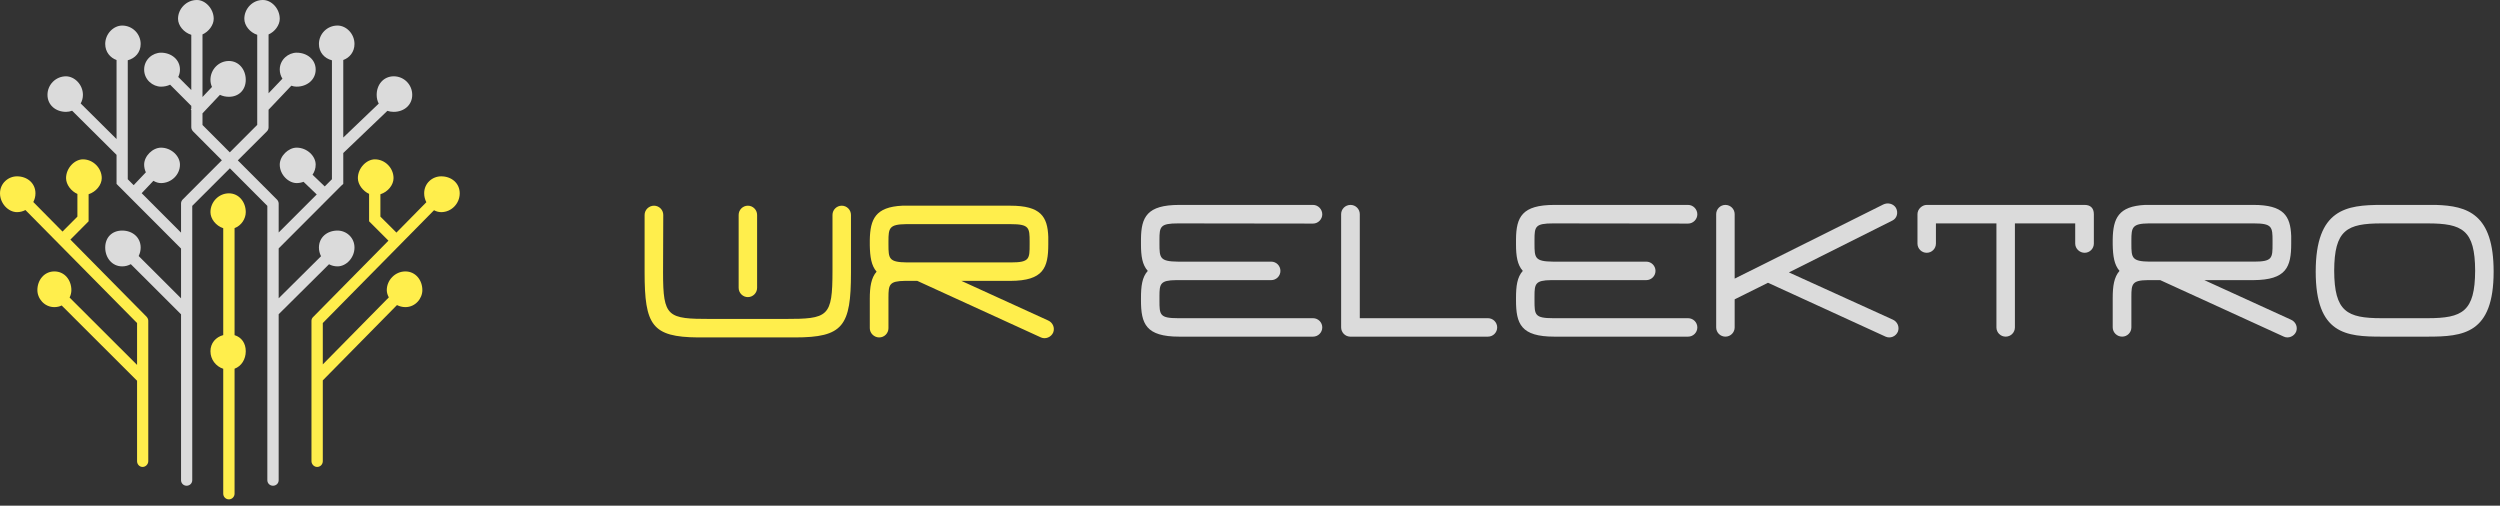 <?xml version="1.0" encoding="UTF-8" standalone="no"?><!DOCTYPE svg PUBLIC "-//W3C//DTD SVG 1.1//EN" "http://www.w3.org/Graphics/SVG/1.1/DTD/svg11.dtd"><svg width="100%" height="100%" viewBox="0 0 351 71" version="1.1" xmlns="http://www.w3.org/2000/svg" xmlns:xlink="http://www.w3.org/1999/xlink" xml:space="preserve" xmlns:serif="http://www.serif.com/" style="fill-rule:evenodd;clip-rule:evenodd;stroke-linejoin:round;stroke-miterlimit:2;"><rect x="0" y="0" width="351" height="71" fill="#333333" stroke="none"/><path d="M105.001,41.714c0.713,-0 1.296,-0.584 1.296,-1.301l0,-10.238c0,-0.713 -0.583,-1.296 -1.296,-1.296c-0.712,0 -1.295,0.583 -1.295,1.296l-0,10.238c-0,0.717 0.583,1.301 1.295,1.301Zm-6.987,5.661l13.575,-0c6.799,-0 7.887,-1.589 7.887,-9.105l0,-8.095c0,-0.713 -0.582,-1.296 -1.295,-1.296c-0.717,0 -1.3,0.583 -1.3,1.296l0,7.83c0,6.51 -0.583,6.775 -6.722,6.775l-10.373,0c-6.057,0 -6.693,-0.237 -6.693,-6.51l0.029,-8.095c-0,-0.713 -0.583,-1.296 -1.3,-1.296c-0.713,0 -1.32,0.583 -1.32,1.296l0,8.07c0,7.411 1.03,9.078 7.512,9.13Z" style="fill:#ffee4c;fill-rule:nonzero;"/><path d="M123.444,47.375c0.714,-0 1.296,-0.582 1.296,-1.3l-0,-4.31c-0,-1.8 0.106,-2.302 2.302,-2.33l1.748,-0l17.358,7.94c0.636,0.29 1.431,-0.028 1.72,-0.688c0.265,-0.665 -0.053,-1.402 -0.713,-1.695l-12.174,-5.557l6.907,-0c4.603,-0.024 5.292,-1.825 5.292,-5.133l-0,-1.059c-0.107,-2.832 -1.06,-4.364 -5.317,-4.364l-15.192,0c-3.756,0.184 -4.498,1.879 -4.551,4.816l-0,0.741c0.029,1.614 0.213,2.856 0.953,3.704c-0.765,0.872 -0.953,2.143 -0.953,3.809l-0,4.126c-0,0.718 0.611,1.3 1.324,1.3Zm1.296,-13.497c-0,-1.85 0.106,-2.379 2.461,-2.408l14.715,-0c2.591,-0 2.644,0.506 2.644,2.461l-0,0.371c-0,2.036 -0,2.542 -2.62,2.542c-14.022,0 -14.792,0 -14.605,0c-2.542,-0.029 -2.595,-0.53 -2.595,-2.513l-0,-0.453Z" style="fill:#ffee4c;fill-rule:nonzero;"/><path d="M165.566,47.265l18.785,0c0.714,0 1.296,-0.579 1.296,-1.295c-0,-0.713 -0.582,-1.295 -1.296,-1.295l-18.944,-0c-2.595,-0 -2.62,-0.477 -2.62,-2.49l0,-0.583c0,-1.743 0.107,-2.249 2.327,-2.272l13.362,-0c0.718,-0 1.296,-0.583 1.296,-1.296c-0,-0.717 -0.578,-1.3 -1.296,-1.3l-13.097,-0c-2.538,-0.024 -2.592,-0.529 -2.592,-2.514l0,-0.554c0,-1.853 0.107,-2.301 2.62,-2.301l18.944,0.025c0.714,-0 1.296,-0.608 1.296,-1.297c-0,-0.712 -0.582,-1.323 -1.296,-1.323l-18.785,-0c-4.527,-0 -5.349,1.694 -5.373,4.815l-0,0.742c-0,1.617 0.183,2.859 0.953,3.707c-0.795,0.872 -0.953,2.142 -0.953,3.809l-0,0.318c-0,3.308 0.688,5.104 5.373,5.104Z" style="fill:#dbdbdb;fill-rule:nonzero;"/><path d="M189.538,47.265l19.372,0c0.713,0 1.295,-0.579 1.295,-1.295c-0,-0.713 -0.582,-1.295 -1.295,-1.295l-17.995,-0l-0,-14.606c-0,-0.717 -0.583,-1.299 -1.296,-1.299c-0.741,-0 -1.324,0.582 -1.324,1.299l-0,15.901c-0,0.688 0.555,1.271 1.243,1.295Z" style="fill:#dbdbdb;fill-rule:nonzero;"/><path d="M218.223,47.265l18.784,0c0.718,0 1.3,-0.579 1.3,-1.295c-0,-0.713 -0.582,-1.295 -1.3,-1.295l-18.944,-0c-2.594,-0 -2.618,-0.477 -2.618,-2.49l-0,-0.583c-0,-1.743 0.105,-2.249 2.325,-2.272l13.364,-0c0.716,-0 1.299,-0.583 1.299,-1.296c0,-0.717 -0.583,-1.3 -1.299,-1.3l-13.099,-0c-2.538,-0.024 -2.59,-0.529 -2.59,-2.514l-0,-0.554c-0,-1.853 0.105,-2.301 2.618,-2.301l18.944,0.025c0.718,-0 1.3,-0.608 1.3,-1.297c-0,-0.712 -0.582,-1.323 -1.3,-1.323l-18.784,-0c-4.526,-0 -5.345,1.694 -5.374,4.815l-0,0.742c-0,1.617 0.187,2.859 0.953,3.707c-0.794,0.872 -0.953,2.142 -0.953,3.809l-0,0.318c-0,3.308 0.688,5.104 5.374,5.104Z" style="fill:#dbdbdb;fill-rule:nonzero;"/><path d="M242.247,47.265c0.717,0 1.3,-0.579 1.3,-1.295l-0,-3.943c0.053,-0.025 0.105,-0.054 0.158,-0.079l4.522,-2.248l16.512,7.565c0.665,0.293 1.43,-0.024 1.72,-0.684c0.265,-0.664 -0.053,-1.406 -0.685,-1.695l-14.609,-6.64l14.528,-7.281c0.66,-0.317 0.847,-1.137 0.501,-1.772c-0.367,-0.607 -1.162,-0.795 -1.797,-0.476l-20.85,10.401l-0,-9.049c-0,-0.717 -0.583,-1.299 -1.3,-1.299c-0.713,-0 -1.295,0.582 -1.295,1.299l-0,15.901c-0,0.716 0.582,1.295 1.295,1.295Z" style="fill:#dbdbdb;fill-rule:nonzero;"/><path d="M293.977,34.196l0,-4.127c0,-0.876 -0.499,-1.299 -1.294,-1.299l-22.175,-0c-0.607,-0 -1.295,0.558 -1.295,1.299l-0,4.127c-0,0.712 0.583,1.295 1.295,1.295c0.717,0 1.296,-0.583 1.296,-1.295l0,-2.831l8.494,-0l-0,14.605c-0,0.716 0.583,1.295 1.299,1.295c0.714,0 1.296,-0.579 1.296,-1.295l-0,-14.605l8.466,-0l0,2.831c0,0.712 0.612,1.295 1.324,1.295c0.713,0 1.294,-0.583 1.294,-1.295Z" style="fill:#dbdbdb;fill-rule:nonzero;"/><path d="M297.951,47.265c0.713,0 1.295,-0.579 1.295,-1.295l0,-4.315c0,-1.796 0.107,-2.302 2.302,-2.325l1.748,-0l17.356,7.935c0.635,0.293 1.429,-0.024 1.722,-0.684c0.265,-0.664 -0.053,-1.406 -0.717,-1.695l-12.169,-5.556l6.906,-0c4.604,-0.03 5.292,-1.826 5.292,-5.134l0,-1.059c-0.106,-2.832 -1.06,-4.367 -5.321,-4.367l-15.187,-0c-3.757,0.186 -4.499,1.878 -4.553,4.815l0,0.742c0.026,1.617 0.214,2.859 0.955,3.707c-0.77,0.872 -0.955,2.142 -0.955,3.809l0,4.127c0,0.716 0.608,1.295 1.326,1.295Zm1.295,-13.492c0,-1.855 0.107,-2.383 2.461,-2.408l14.711,-0c2.595,-0 2.648,0.501 2.648,2.46l0,0.371c0,2.037 0,2.538 -2.62,2.538c-14.026,-0 -14.792,-0 -14.609,-0c-2.538,-0.024 -2.591,-0.529 -2.591,-2.514l0,-0.447Z" style="fill:#dbdbdb;fill-rule:nonzero;"/><path d="M334.385,47.265l6.433,0c5.027,0 9.288,-0.395 9.288,-9.125c0,-8.099 -3.654,-9.236 -8.123,-9.37l-7.598,-0c-4.947,-0 -9.26,0.558 -9.26,9.37c-0,8.807 4.313,9.125 9.26,9.125Zm-0,-15.9l6.433,-0c4.92,-0 6.668,0.925 6.692,6.64c-0.024,5.745 -1.772,6.67 -6.692,6.67l-6.433,-0c-4.894,-0 -6.641,-0.925 -6.665,-6.67c0.024,-5.715 1.771,-6.64 6.665,-6.64Z" style="fill:#dbdbdb;fill-rule:nonzero;"/><path d="M39.278,2.64c-0,0.89 -0.696,1.818 -1.572,2.196l-0,8.259l1.947,-2.05c-0.232,-0.359 -0.375,-0.793 -0.375,-1.279c-0,-1.406 1.218,-2.369 2.37,-2.369c1.455,-0 2.673,0.947 2.673,2.369c0,1.437 -1.218,2.4 -2.673,2.4c-0.246,0 -0.5,-0.043 -0.743,-0.132l-3.199,3.372l-0,2.483c-0,0.202 -0.086,0.406 -0.237,0.558l-4.08,4.071l5.502,5.508c0.133,0.135 0.235,0.353 0.235,0.558l-0,4.06l5.344,-5.342l-1.853,-1.776c-0.304,0.116 -0.63,0.179 -0.969,0.179c-1.133,0 -2.37,-1.168 -2.37,-2.588c-0,-1.217 1.218,-2.386 2.37,-2.386c1.455,0 2.673,1.169 2.673,2.386c0,0.523 -0.163,1.009 -0.442,1.417l1.715,1.641l1.011,-1.011l-0,-16.695c-1.066,-0.277 -1.826,-1.122 -1.826,-2.293c0,-1.419 1.149,-2.588 2.605,-2.588c1.237,-0 2.386,1.152 2.386,2.588c0,1.115 -0.688,1.933 -1.574,2.248l-0,10.885l4.98,-4.762c-0.188,-0.351 -0.29,-0.765 -0.29,-1.229c-0,-1.439 0.947,-2.588 2.386,-2.605c1.453,0 2.605,1.166 2.605,2.605c-0,1.439 -1.152,2.387 -2.605,2.387c-0.32,-0 -0.616,-0.05 -0.884,-0.141l-6.192,5.921l-0,4.339l-0.27,0.238l-8.8,8.816l-0,7.001l5.949,-5.905c-0.19,-0.367 -0.296,-0.782 -0.296,-1.215c0,-1.436 1.149,-2.386 2.605,-2.386c1.237,-0 2.386,0.966 2.386,2.386c0,1.423 -1.149,2.641 -2.386,2.641c-0.431,-0 -0.834,-0.108 -1.191,-0.296l-7.067,7.015l-0,23.302c-0,0.44 -0.354,0.777 -0.796,0.777c-0.439,-0 -0.795,-0.337 -0.795,-0.777l-0,-38.517l-5.259,-5.275l-5.283,5.275l-0,38.517c-0,0.44 -0.357,0.777 -0.796,0.777c-0.423,-0 -0.778,-0.337 -0.778,-0.777l-0,-23.291l-7.052,-7.04c-0.359,0.196 -0.771,0.31 -1.207,0.31c-1.439,-0 -2.386,-1.218 -2.386,-2.641c-0,-1.42 0.947,-2.386 2.386,-2.386c1.439,-0 2.591,0.95 2.591,2.386c-0,0.423 -0.103,0.826 -0.282,1.185l5.95,5.941l-0,-6.99l-9.054,-9.071l-0,-4.082l-6.239,-6.198c-0.271,0.105 -0.561,0.161 -0.851,0.161c-1.439,-0 -2.607,-0.948 -2.607,-2.387c-0,-1.439 1.168,-2.605 2.607,-2.605c1.201,0.017 2.369,1.166 2.369,2.605c0,0.453 -0.118,0.859 -0.317,1.202l5.038,5.004l-0,-11.097c-0.884,-0.31 -1.591,-1.133 -1.591,-2.251c-0,-1.436 1.168,-2.588 2.386,-2.588c1.439,-0 2.591,1.169 2.591,2.588c-0,1.166 -0.765,2.008 -1.812,2.287l-0,16.701l0.828,0.832l1.713,-1.804c-0.152,-0.329 -0.241,-0.694 -0.241,-1.075c0,-1.217 1.202,-2.386 2.371,-2.386c1.438,0 2.657,1.169 2.657,2.386c-0,1.42 -1.219,2.588 -2.657,2.588c-0.362,0 -0.732,-0.116 -1.07,-0.32l-1.648,1.737l5.527,5.538l-0,-4.093c-0,-0.205 0.085,-0.406 0.237,-0.561l5.496,-5.504l-4.057,-4.072c-0.136,-0.151 -0.237,-0.356 -0.237,-0.56l-0,-2.414l-0.083,-0.077l0.083,-0.089l-0,-0.461l-0.02,0.019l-2.952,-2.958c-0.381,0.18 -0.818,0.276 -1.276,0.276c-1.149,0 -2.371,-0.963 -2.371,-2.4c0,-1.422 1.202,-2.369 2.371,-2.369c1.438,-0 2.657,0.963 2.657,2.369c-0,0.382 -0.086,0.733 -0.241,1.039l1.832,1.834l-0,-7.75c-1.07,-0.335 -1.862,-1.315 -1.862,-2.249c-0,-1.422 1.201,-2.64 2.64,-2.64c1.169,-0.016 2.37,1.201 2.37,2.64c0,0.887 -0.713,1.812 -1.575,2.194l0,8.785l1.335,-1.414c-0.141,-0.298 -0.219,-0.635 -0.219,-1.002c0,-1.437 1.152,-2.641 2.591,-2.641c1.403,-0 2.367,1.204 2.367,2.641c0,1.422 -0.964,2.386 -2.367,2.386c-0.458,0 -0.884,-0.097 -1.257,-0.274l-2.45,2.6l0,1.634l3.834,3.84l3.85,-3.856l-0,-12.647c-1.046,-0.337 -1.811,-1.315 -1.811,-2.246c-0,-1.422 1.151,-2.64 2.587,-2.64c1.221,-0.016 2.387,1.201 2.387,2.64Z" style="fill:#dbdbdb;"/><path d="M10.866,27.227c-0.87,-0.373 -1.591,-1.309 -1.591,-2.215c0,-1.422 1.201,-2.64 2.369,-2.64c1.423,0 2.641,1.218 2.641,2.64c-0,0.942 -0.793,1.917 -1.845,2.259l-0,3.798l-2.557,2.569l10.697,10.835c0.135,0.152 0.237,0.356 0.237,0.558l0,19.717c0,0.439 -0.373,0.812 -0.795,0.812c-0.442,0 -0.779,-0.373 -0.779,-0.812l-0,-11.291l-10.584,-10.567c-0.301,0.147 -0.647,0.229 -1.025,0.229c-1.422,0 -2.386,-1.217 -2.386,-2.386c-0,-1.419 0.964,-2.624 2.386,-2.624c1.436,0 2.386,1.205 2.386,2.624c0,0.353 -0.088,0.715 -0.251,1.041l9.474,9.46l-0,-5.88l-15.674,-15.865c-0.354,0.188 -0.754,0.296 -1.183,0.296c-1.217,-0 -2.386,-1.218 -2.386,-2.64c0,-1.423 1.169,-2.387 2.386,-2.387c1.423,0 2.591,0.947 2.591,2.387c-0,0.436 -0.108,0.85 -0.301,1.22l4.099,4.148l2.091,-2.101l0,-3.185Z" style="fill:#ffee4c;"/><path d="M53.408,27.274c1.069,-0.336 1.845,-1.317 1.845,-2.262c-0,-1.422 -1.182,-2.64 -2.621,-2.64c-1.168,0 -2.387,1.218 -2.387,2.64c0,0.898 0.718,1.823 1.574,2.207l0,3.85l2.718,2.721l-10.536,10.683c-0.169,0.152 -0.271,0.34 -0.271,0.558l-0,19.717c-0,0.439 0.373,0.812 0.795,0.812c0.456,0 0.796,-0.373 0.796,-0.812l-0,-11.343l10.415,-10.573c0.356,0.18 0.757,0.287 1.177,0.287c1.422,0 2.386,-1.217 2.386,-2.386c0,-1.419 -0.964,-2.624 -2.386,-2.624c-1.423,0 -2.608,1.205 -2.608,2.624c0,0.346 0.105,0.696 0.287,1.017l-9.271,9.412l-0,-5.808l15.616,-15.837c0.309,0.171 0.652,0.268 1.002,0.268c1.456,-0 2.605,-1.218 2.605,-2.64c0,-1.423 -1.149,-2.387 -2.605,-2.387c-1.218,0 -2.386,0.947 -2.386,2.387c0,0.447 0.113,0.872 0.306,1.248l-4.203,4.265l-2.248,-2.246l0,-3.138Z" style="fill:#ffee4c;"/><path d="M31.342,32.041c-1.043,-0.345 -1.795,-1.328 -1.795,-2.256c0,-1.423 1.152,-2.64 2.591,-2.64c1.403,-0 2.367,1.217 2.367,2.64c0,0.917 -0.61,1.889 -1.572,2.245l0,15.025c0.967,0.29 1.572,1.122 1.572,2.259c0,1.133 -0.61,2.105 -1.572,2.453l0,17.549c0,0.423 -0.355,0.796 -0.795,0.796c-0.442,-0 -0.796,-0.357 -0.796,-0.796l0,-17.538c-1.043,-0.337 -1.795,-1.317 -1.795,-2.464c0,-1.149 0.752,-1.985 1.795,-2.267l0,-15.006Z" style="fill:#ffee4c;"/></svg>